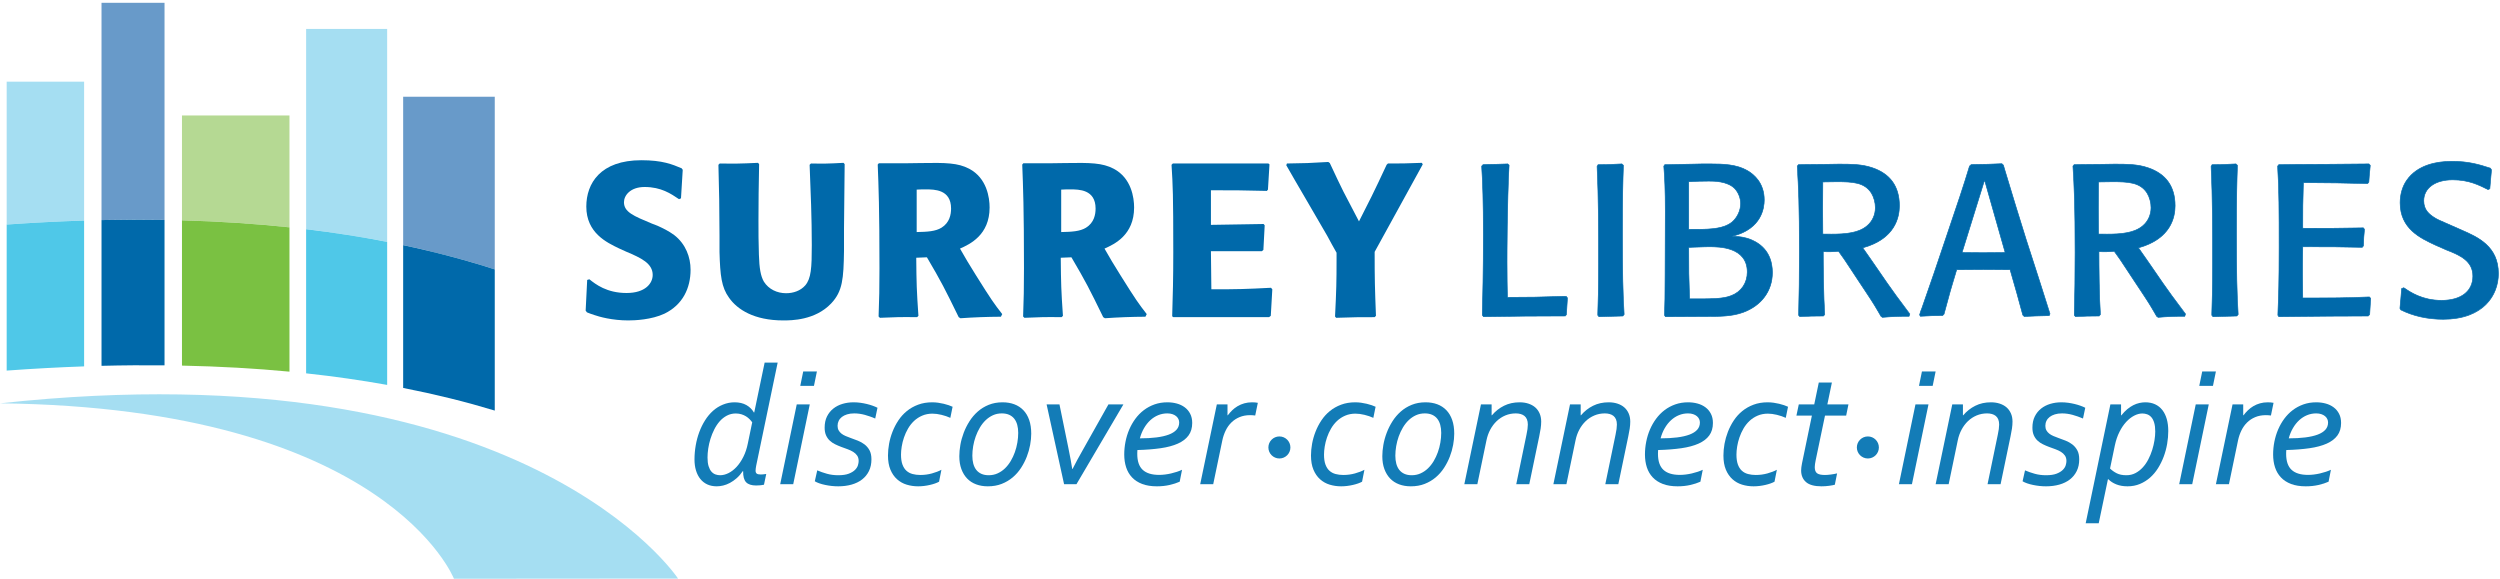<?xml version="1.0" encoding="UTF-8" standalone="no"?>
<!DOCTYPE svg PUBLIC "-//W3C//DTD SVG 1.1//EN" "http://www.w3.org/Graphics/SVG/1.1/DTD/svg11.dtd">
<svg width="100%" height="100%" viewBox="0 0 3384 784" version="1.1" xmlns="http://www.w3.org/2000/svg" xmlns:xlink="http://www.w3.org/1999/xlink" xml:space="preserve" xmlns:serif="http://www.serif.com/" style="fill-rule:evenodd;clip-rule:evenodd;stroke-linejoin:round;stroke-miterlimit:2;">
    <g transform="matrix(4.167,0,0,4.167,0,0)">
        <path d="M27.323,26.53L2.168,26.53L2.168,72.935C10.786,72.324 19.17,71.894 27.323,71.641L27.323,26.53Z" style="fill:rgb(165,222,242);fill-rule:nonzero;"/>
        <path d="M53.446,71.436L53.446,0.909L32.977,0.909L32.977,71.48C39.979,71.335 46.793,71.326 53.446,71.436Z" style="fill:rgb(104,154,201);fill-rule:nonzero;"/>
        <path d="M94.032,37.515L59.112,37.515L59.112,71.565C71.329,71.906 82.966,72.669 94.032,73.845L94.032,37.515Z" style="fill:rgb(181,217,147);fill-rule:nonzero;"/>
        <path d="M125.763,9.396L99.439,9.396L99.439,74.449C108.601,75.551 117.372,76.926 125.763,78.565L125.763,9.396Z" style="fill:rgb(165,222,242);fill-rule:nonzero;"/>
        <path d="M160.718,31.419L130.96,31.419L130.96,79.624C141.475,81.858 151.385,84.49 160.718,87.507L160.718,31.419Z" style="fill:rgb(104,154,201);fill-rule:nonzero;"/>
        <path d="M27.323,71.647C19.17,71.9 10.786,72.329 2.168,72.941L2.168,120.382C10.793,119.754 19.177,119.301 27.323,119.015L27.323,71.647Z" style="fill:rgb(79,200,232);fill-rule:nonzero;"/>
        <path d="M53.446,118.674L53.446,71.441C46.793,71.33 39.979,71.341 32.977,71.486L32.977,118.835C39.981,118.654 46.794,118.608 53.446,118.674Z" style="fill:rgb(0,105,170);fill-rule:nonzero;"/>
        <path d="M94.032,73.85C82.966,72.675 71.329,71.911 59.112,71.571L59.112,118.763C71.34,119.015 82.976,119.678 94.032,120.727L94.032,73.85Z" style="fill:rgb(122,193,66);fill-rule:nonzero;"/>
        <path d="M125.763,78.571C117.372,76.931 108.601,75.556 99.439,74.456L99.439,121.276C108.612,122.267 117.381,123.528 125.763,125.035L125.763,78.571Z" style="fill:rgb(79,200,232);fill-rule:nonzero;"/>
        <path d="M160.718,87.512C151.385,84.495 141.475,81.864 130.96,79.63L130.96,126.02C141.494,128.086 151.406,130.546 160.718,133.371L160.718,87.512Z" style="fill:rgb(0,105,170);fill-rule:nonzero;"/>
        <path d="M147.462,188C147.462,188 125.694,132.453 0,131.015C170.587,112.462 220.255,187.941 220.255,187.941L147.462,188Z" style="fill:rgb(165,222,242);fill-rule:nonzero;"/>
        <path d="M509.181,96.809C508.972,99.109 508.972,100.154 508.835,102.175L508.486,102.663C496.08,102.663 495.033,102.663 481.929,102.872L481.513,102.383C481.653,96.739 481.862,88.375 481.862,76.179C481.862,65.445 481.653,59.521 481.304,53.946L481.792,53.458C485.556,53.388 486.253,53.388 489.807,53.249L490.226,53.667C489.527,66.699 489.527,83.427 489.527,85.099C489.527,90.466 489.596,93.324 489.667,96.6C497.404,96.6 499.494,96.53 508.764,96.251L509.181,96.809Z" style="fill:rgb(0,105,170);fill-rule:nonzero;"/>
        <path d="M489.733,53.323C486.766,53.473 485.818,53.491 483.245,53.537L481.794,53.563L481.379,54.019C481.745,59.303 481.968,65.137 481.968,76.179C481.968,88.235 481.76,96.632 481.624,102.188L481.618,102.387L481.976,102.765C495.035,102.557 496.062,102.557 508.486,102.557L508.747,102.112C508.782,101.399 508.815,100.773 508.846,100.164C508.897,99.17 508.947,98.227 509.078,96.8L508.68,96.314L507.971,96.381C499.464,96.637 497.18,96.705 489.667,96.705L489.565,96.705L489.548,95.908C489.484,92.914 489.422,90.086 489.422,85.099C489.422,82.027 489.455,66.068 490.121,53.662L489.733,53.323ZM481.882,102.977L481.433,102.452L481.414,102.184C481.549,96.627 481.756,88.232 481.756,76.179C481.756,65.142 481.532,59.312 481.199,53.951L481.715,53.384L483.241,53.326C485.812,53.28 486.76,53.262 489.803,53.144L490.299,53.593C489.667,66.074 489.633,82.028 489.633,85.099C489.633,90.084 489.694,92.91 489.758,95.905L489.77,96.494C497.198,96.493 499.5,96.425 507.965,96.169L508.762,96.145L509.267,96.746C509.158,98.241 509.107,99.184 509.056,100.175C509.025,100.785 508.992,101.412 508.939,102.182L508.571,102.723C496.05,102.767 495.035,102.767 481.931,102.976L481.882,102.977Z" style="fill:rgb(0,105,170);fill-rule:nonzero;"/>
        <path d="M527.371,53.737C527.163,58.405 527.022,63.912 527.022,75.9C527.022,89.282 527.163,94.996 527.579,102.175L527.163,102.663C524.096,102.732 523.119,102.732 519.425,102.872L519.008,102.383C519.146,98.132 519.284,94.44 519.284,85.448C519.284,74.925 519.284,64.47 518.797,54.015L519.146,53.458C522.213,53.458 523.328,53.458 526.881,53.249L527.371,53.737Z" style="fill:rgb(0,105,170);fill-rule:nonzero;"/>
        <path d="M526.808,53.323C523.331,53.563 522.19,53.563 519.146,53.563L518.887,54.071C519.39,64.468 519.39,75.133 519.39,85.448C519.39,93.954 519.267,97.718 519.135,101.701L519.112,102.387L519.468,102.764C522.228,102.66 523.464,102.635 525.216,102.598L527.159,102.557L527.5,102.105C527.042,94.758 526.917,88.864 526.917,75.9C526.917,63.956 527.055,58.399 527.265,53.731L526.808,53.323ZM519.379,102.978L518.926,102.452L518.924,101.694C519.055,97.713 519.179,93.951 519.179,85.448C519.179,75.136 519.179,64.472 518.693,54.02L519.057,53.402C522.187,53.353 523.325,53.353 526.876,53.144L527.445,53.662C527.267,58.405 527.128,63.96 527.128,75.9C527.128,88.859 527.252,94.751 527.684,102.168L527.242,102.731L525.222,102.809C523.46,102.846 522.219,102.872 519.429,102.976L519.379,102.978Z" style="fill:rgb(0,105,170);fill-rule:nonzero;"/>
        <path d="M548.556,80.36C548.556,88.306 548.556,89.49 548.835,97.087L550.16,97.087C555.385,97.087 559.638,97.157 562.355,96.041C565.7,94.786 567.584,91.86 567.584,88.375C567.584,80.221 558.592,80.151 555.248,80.151C554.618,80.151 553.993,80.151 550.229,80.29L548.556,80.36ZM548.556,74.507C554.831,74.575 559.638,74.507 562.566,72.205C564.309,70.741 565.423,68.442 565.423,66.142C565.423,64.261 564.656,62.448 563.471,61.194C561.033,58.824 556.713,58.824 555.107,58.824C552.879,58.824 550.718,58.894 548.556,59.032L548.556,74.507ZM541.03,102.872L540.681,102.383C540.821,99.038 540.891,95.832 540.891,89.49C540.891,86.493 540.962,71.928 540.962,68.651C540.962,61.334 540.751,57.57 540.472,53.946L540.821,53.458L550.16,53.318C551.554,53.249 553.714,53.249 555.596,53.249C559.707,53.249 564.099,53.388 567.584,55.408C570.163,56.873 573.09,59.8 573.09,64.958C573.09,67.397 572.393,74.366 562.704,76.736C564.309,76.806 566.608,76.875 569.117,77.991C575.11,80.64 575.738,85.936 575.738,88.515C575.738,94.927 571.766,99.456 566.189,101.478C562.498,102.802 558.802,102.802 553.297,102.802L541.03,102.872Z" style="fill:rgb(0,105,170);fill-rule:nonzero;"/>
        <path d="M548.662,74.403C549.423,74.41 550.162,74.415 550.88,74.415C556.391,74.415 560.059,74.041 562.502,72.121C564.237,70.663 565.318,68.371 565.318,66.142C565.318,64.364 564.599,62.541 563.393,61.266C560.99,58.928 556.716,58.928 555.107,58.928C552.922,58.928 550.812,58.995 548.662,59.132L548.662,74.403ZM550.88,74.627C550.129,74.627 549.355,74.62 548.554,74.611L548.451,74.61L548.451,58.934L548.548,58.928C550.738,58.787 552.882,58.719 555.107,58.719C556.74,58.719 561.076,58.719 563.546,61.118C564.789,62.433 565.529,64.311 565.529,66.142C565.529,68.432 564.419,70.786 562.634,72.285C560.14,74.245 556.435,74.627 550.88,74.627ZM548.936,96.982L551.872,96.982C556.505,96.982 559.967,96.907 562.316,95.944C565.548,94.732 567.478,91.903 567.478,88.375C567.478,80.256 558.27,80.256 555.248,80.256C554.631,80.256 553.995,80.256 550.235,80.395L548.662,80.461C548.662,88.248 548.662,89.509 548.936,96.982ZM551.872,97.194L548.734,97.192L548.73,97.091C548.451,89.492 548.451,88.277 548.451,80.36L548.451,80.259L550.223,80.185C553.991,80.046 554.63,80.046 555.248,80.046C558.325,80.046 567.689,80.046 567.689,88.375C567.689,91.994 565.71,94.898 562.392,96.14C560.012,97.118 556.531,97.194 551.872,97.194ZM555.596,53.354C553.703,53.354 551.556,53.354 550.164,53.424L540.823,53.563L540.558,54.007C540.88,57.853 541.067,61.681 541.067,68.651C541.067,70.325 541.047,74.95 541.03,79.471C541.012,83.795 540.995,88.025 540.995,89.49C540.995,96.084 540.919,99.212 540.786,102.388L541.08,102.765L553.296,102.696C558.826,102.696 562.478,102.696 566.154,101.38C572.089,99.227 575.63,94.418 575.63,88.515C575.63,85.08 574.495,80.483 569.074,78.087C566.656,77.012 564.452,76.917 562.842,76.847L562.7,76.841L562.678,76.634C571.98,74.359 572.985,67.71 572.985,64.958C572.985,59.423 569.567,56.657 567.531,55.5C564.116,53.52 559.762,53.354 555.596,53.354ZM540.975,102.977L540.593,102.445C540.709,99.206 540.784,96.08 540.784,89.49C540.784,88.025 540.801,83.795 540.819,79.47C540.837,74.949 540.854,70.325 540.854,68.651C540.854,61.687 540.668,57.864 540.367,53.953L540.733,53.396L550.158,53.213C551.55,53.144 553.701,53.144 555.596,53.144C559.792,53.144 564.176,53.311 567.636,55.317C569.711,56.496 573.194,59.316 573.194,64.958C573.194,67.693 572.223,74.2 563.405,76.662C564.965,76.74 566.974,76.922 569.16,77.894C574.684,80.336 575.842,85.018 575.842,88.515C575.842,94.511 572.247,99.393 566.226,101.576C562.515,102.907 558.845,102.907 553.297,102.907L540.975,102.977Z" style="fill:rgb(0,105,170);fill-rule:nonzero;"/>
        <path d="M606.542,73.321C608.284,71.858 609.189,69.697 609.189,67.467C609.189,66.003 608.84,64.261 607.865,62.657C605.634,59.242 601.873,59.032 596.644,59.032C595.739,59.032 594.482,59.032 592.114,59.103C592.044,67.187 592.044,68.303 592.114,76.039C597.41,76.109 603.196,76.248 606.542,73.321ZM592.324,102.663C588.35,102.663 588.28,102.663 584.657,102.872L584.238,102.383C584.449,95.623 584.519,88.793 584.519,82.032C584.519,66.421 584.238,60.916 583.822,53.946L584.238,53.458L585.98,53.458C587.236,53.458 590.651,53.388 593.019,53.388L597.272,53.318C601.105,53.318 604.798,53.318 608.214,54.504C613.582,56.315 616.995,60.149 616.995,66.84C616.995,72.415 613.999,78.061 605.077,80.499C606.263,82.103 611.698,90.047 612.953,91.86C615.115,94.927 616.09,96.321 620.409,102.035L620.13,102.732C618.738,102.732 617.275,102.732 615.88,102.802C614.418,102.872 612.953,102.941 611.49,103.08L611.003,102.732C610.722,102.244 610.444,101.756 610.165,101.268C608.143,97.714 605.774,94.368 603.545,90.954C599.364,84.612 598.943,83.914 597.272,81.685C595.112,81.754 594.693,81.824 592.254,81.754C592.254,85.586 592.324,96.321 592.743,102.175L592.324,102.663Z" style="fill:rgb(0,105,170);fill-rule:nonzero;"/>
        <path d="M592.219,75.934L592.435,75.937C593.25,75.948 594.072,75.96 594.893,75.96C599.294,75.96 603.743,75.63 606.472,73.241C608.131,71.846 609.084,69.741 609.084,67.467C609.084,65.788 608.619,64.099 607.775,62.712C605.603,59.387 601.959,59.138 596.644,59.138C595.753,59.138 594.521,59.138 592.219,59.205C592.149,67.165 592.149,68.321 592.219,75.934ZM594.893,76.17C594.072,76.17 593.248,76.159 592.433,76.149L592.008,76.143L592.008,76.04C591.94,68.3 591.94,67.191 592.008,59.102L592.008,59.001L592.112,58.997C594.482,58.928 595.737,58.928 596.644,58.928C602.027,58.928 605.722,59.183 607.955,62.599C608.819,64.022 609.297,65.75 609.297,67.467C609.297,69.804 608.316,71.968 606.608,73.401C603.829,75.835 599.333,76.17 594.893,76.17ZM597.268,81.579C598.753,83.484 599.286,84.292 601.839,88.176L603.633,90.896C604.248,91.838 604.873,92.774 605.5,93.712C607.119,96.134 608.792,98.641 610.256,101.216L611.092,102.68L611.517,102.972C612.972,102.836 614.447,102.764 615.875,102.696C617.248,102.629 618.677,102.628 620.058,102.628L620.312,101.996C616.102,96.513 615.07,95.047 613.013,92.128L611.355,89.726C609.312,86.754 605.893,81.779 604.992,80.562L604.902,80.439L605.049,80.397C615.35,77.581 616.889,70.695 616.889,66.84C616.889,60.672 613.96,56.553 608.18,54.603C604.781,53.424 601.134,53.424 597.272,53.424L593.021,53.493C591.648,53.493 589.928,53.516 588.479,53.536C587.423,53.551 586.509,53.563 585.98,53.563L584.238,53.563L583.899,54.014C584.359,61.167 584.622,66.665 584.622,82.032C584.622,89.666 584.533,96.324 584.343,102.387L584.737,102.803C588.278,102.557 588.352,102.557 592.324,102.557L592.661,102.105C592.25,96.784 592.147,86.801 592.147,81.754L592.147,81.645L592.255,81.649C594.098,81.702 594.789,81.674 595.951,81.628L597.268,81.579ZM611.461,103.189L610.94,102.817L610.074,101.321C608.613,98.75 606.939,96.248 605.323,93.83C604.697,92.891 604.072,91.954 603.455,91.012L601.665,88.292C599.111,84.413 598.581,83.605 597.188,81.747L595.959,81.838C594.813,81.885 594.131,81.91 592.359,81.862C592.361,86.94 592.464,96.815 592.846,102.167L592.404,102.731C588.358,102.767 588.284,102.767 584.663,102.976L584.159,102.452C584.32,96.32 584.412,89.664 584.412,82.032C584.412,66.671 584.149,61.176 583.716,53.951L584.159,53.389L585.98,53.353C586.509,53.353 587.42,53.341 588.475,53.326C589.926,53.305 591.648,53.283 593.019,53.283L597.27,53.213L597.305,53.213C601.173,53.213 604.826,53.216 608.249,54.403C614.122,56.386 617.099,60.57 617.099,66.84C617.099,70.736 615.557,77.681 605.255,80.56C606.267,81.951 609.421,86.539 611.529,89.607L613.186,92.006C615.242,94.925 616.274,96.389 620.493,101.971L620.205,102.838L620.13,102.838C618.728,102.838 617.277,102.838 615.886,102.907C614.447,102.975 612.959,103.046 611.5,103.185L611.461,103.189Z" style="fill:rgb(0,105,170);fill-rule:nonzero;"/>
        <path d="M637.344,82.032C639.575,82.032 641.805,82.103 644.036,82.103C646.404,82.103 648.913,82.032 651.354,82.032L644.661,58.475L637.344,82.032ZM651.143,54.921C653.444,62.588 656.093,71.23 658.185,77.851C660.343,84.541 663.829,95.276 665.919,101.965L665.642,102.523C662.015,102.593 660.484,102.663 657.556,102.802L657.069,102.314C655.326,95.762 654.768,93.881 652.957,87.608C650.168,87.608 647.452,87.539 644.661,87.539C641.596,87.539 638.388,87.608 635.603,87.608C633.581,94.16 633.162,95.832 631.489,102.035L631.002,102.523C628.006,102.523 627.308,102.523 623.824,102.732L623.546,102.244C623.754,101.478 624.033,100.782 624.311,100.084C626.961,92.557 629.539,85.03 632.048,77.503C636.23,65.167 637.763,60.637 639.785,53.946L640.34,53.458C645.22,53.388 645.847,53.388 650.308,53.179L650.797,53.667L651.143,54.921Z" style="fill:rgb(0,105,170);fill-rule:nonzero;"/>
        <path d="M637.487,81.928C638.556,81.929 639.624,81.945 640.693,81.962C642.982,81.998 645.266,81.996 647.639,81.962C648.832,81.946 650.029,81.929 651.214,81.928L644.657,58.845L637.487,81.928ZM644.036,82.208C642.92,82.208 641.805,82.19 640.689,82.173C639.575,82.155 638.459,82.137 637.344,82.137L637.202,82.137L644.669,58.106L651.492,82.137L651.354,82.137C650.125,82.137 648.88,82.156 647.643,82.174C646.423,82.191 645.213,82.208 644.036,82.208ZM644.661,87.433C646.055,87.433 647.434,87.45 648.81,87.469C650.185,87.486 651.562,87.504 652.957,87.504L653.035,87.504L653.469,89.006C654.954,94.135 655.565,96.259 657.171,102.288L657.595,102.694C660.574,102.553 662.065,102.486 665.576,102.42L665.825,101.918C664.076,96.419 661.405,88.155 659.256,81.513L658.084,77.884C656.074,71.524 653.444,62.951 651.043,54.951L650.695,53.695L650.234,53.253C646.108,53.481 645.352,53.492 641.147,53.552L640.342,53.563L639.853,54.024C637.845,60.729 636.293,65.306 632.147,77.537C629.638,85.062 627.034,92.661 624.41,100.118C624.135,100.806 623.853,101.513 623.647,102.272L623.879,102.624C627.314,102.418 628.034,102.418 631.002,102.418L631.415,101.961L631.896,100.123C633.172,95.378 633.7,93.414 635.502,87.578L635.525,87.504L635.603,87.504C636.963,87.504 638.423,87.486 639.918,87.47C641.486,87.45 643.092,87.433 644.661,87.433ZM657.515,102.909L656.993,102.388C655.365,96.316 654.751,94.194 653.269,89.064L652.878,87.714C651.509,87.714 650.16,87.696 648.808,87.678C645.88,87.641 642.88,87.645 639.92,87.68C638.451,87.698 637.017,87.714 635.679,87.714C633.898,93.489 633.371,95.455 632.098,100.177L631.592,102.063L631.078,102.597C628.02,102.629 627.312,102.629 623.83,102.838L623.765,102.842L623.454,102.297C623.654,101.444 623.937,100.734 624.214,100.045C626.836,92.592 629.44,84.995 631.947,77.47C636.093,65.241 637.644,60.665 639.684,53.914L640.272,53.379L641.145,53.341C645.344,53.281 646.102,53.27 650.304,53.074L650.871,53.593L651.245,54.894C653.644,62.89 656.274,71.461 658.283,77.82L659.458,81.449C661.604,88.09 664.274,96.355 666.02,101.933L665.708,102.628L665.644,102.629C662.073,102.696 660.584,102.763 657.56,102.907L657.515,102.909Z" style="fill:rgb(0,105,170);fill-rule:nonzero;"/>
        <path d="M696.093,73.321C697.838,71.858 698.743,69.697 698.743,67.467C698.743,66.003 698.396,64.261 697.421,62.657C695.188,59.242 691.424,59.032 686.198,59.032C685.293,59.032 684.036,59.032 681.668,59.103C681.599,67.187 681.599,68.303 681.668,76.039C686.964,76.109 692.749,76.248 696.093,73.321ZM681.876,102.663C677.904,102.663 677.834,102.663 674.209,102.872L673.792,102.383C674.003,95.623 674.073,88.793 674.073,82.032C674.073,66.421 673.792,60.916 673.373,53.946L673.792,53.458L675.536,53.458C676.788,53.458 680.205,53.388 682.575,53.388L686.826,53.318C690.659,53.318 694.352,53.318 697.767,54.504C703.133,56.315 706.548,60.149 706.548,66.84C706.548,72.415 703.552,78.061 694.63,80.499C695.817,82.103 701.252,90.047 702.508,91.86C704.669,94.927 705.642,96.321 709.963,102.035L709.686,102.732C708.292,102.732 706.829,102.732 705.434,102.802C703.969,102.872 702.508,102.941 701.044,103.08L700.554,102.732C700.276,102.244 700,101.756 699.718,101.268C697.697,97.714 695.328,94.368 693.097,90.954C688.918,84.612 688.499,83.914 686.826,81.685C684.666,81.754 684.247,81.824 681.807,81.754C681.807,85.586 681.876,96.321 682.295,102.175L681.876,102.663Z" style="fill:rgb(0,105,170);fill-rule:nonzero;"/>
        <path d="M681.771,75.934L681.989,75.937C682.801,75.948 683.625,75.96 684.447,75.96C688.847,75.96 693.297,75.63 696.025,73.241C697.685,71.846 698.637,69.741 698.637,67.467C698.637,65.787 698.174,64.098 697.329,62.712C695.159,59.387 691.512,59.138 686.198,59.138C685.306,59.138 684.073,59.138 681.771,59.205C681.703,67.165 681.703,68.321 681.771,75.934ZM684.447,76.17C683.623,76.17 682.799,76.159 681.987,76.149L681.562,76.143L681.56,76.04C681.494,68.3 681.494,67.191 681.56,59.102L681.562,59.001L681.666,58.997C684.034,58.928 685.293,58.928 686.198,58.928C691.581,58.928 695.277,59.183 697.505,62.599C698.616,64.421 698.85,66.251 698.85,67.467C698.85,69.804 697.868,71.968 696.162,73.401C693.382,75.835 688.888,76.17 684.447,76.17ZM686.822,81.579C688.308,83.484 688.839,84.291 691.393,88.172L693.187,90.896C693.803,91.839 694.428,92.776 695.055,93.716C696.674,96.137 698.345,98.642 699.81,101.216L700.648,102.68L701.071,102.972C702.526,102.836 704.001,102.764 705.428,102.696C706.801,102.629 708.229,102.628 709.614,102.628L709.868,101.996C705.664,96.522 704.631,95.058 702.577,92.142L700.913,89.732C698.868,86.758 695.447,81.779 694.547,80.562L694.456,80.439L694.603,80.397C704.906,77.581 706.445,70.695 706.445,66.84C706.445,60.672 703.513,56.553 697.734,54.603C694.335,53.424 690.686,53.424 686.826,53.424L682.575,53.493C681.204,53.493 679.482,53.516 678.031,53.536C676.977,53.551 676.063,53.563 675.536,53.563L673.792,53.563L673.455,54.014C673.915,61.173 674.177,66.674 674.177,82.032C674.177,89.655 674.084,96.314 673.897,102.387L674.291,102.803C677.83,102.557 677.908,102.557 681.876,102.557L682.214,102.105C681.716,95.55 681.701,83.146 681.701,81.754L681.701,81.645L681.809,81.649C683.656,81.702 684.341,81.674 685.505,81.628L686.822,81.579ZM701.014,103.189L700.492,102.817L699.628,101.321C698.167,98.751 696.495,96.251 694.88,93.832C694.253,92.894 693.626,91.955 693.01,91.012L691.216,88.288C688.667,84.412 688.134,83.605 686.74,81.747L685.514,81.838C684.369,81.885 683.683,81.91 681.915,81.862C681.915,86.945 682.018,96.824 682.4,102.167L681.956,102.731C677.914,102.767 677.838,102.767 674.216,102.976L673.711,102.452C673.874,96.308 673.965,89.653 673.965,82.032C673.965,66.679 673.703,61.181 673.27,53.951L673.711,53.389L675.536,53.353C676.061,53.353 676.973,53.341 678.029,53.326C679.48,53.305 681.202,53.283 682.575,53.283L686.826,53.213L686.859,53.213C690.727,53.213 694.381,53.216 697.804,54.403C703.675,56.387 706.653,60.57 706.653,66.84C706.653,70.736 705.111,77.681 694.806,80.56C695.821,81.952 698.976,86.543 701.087,89.612L702.748,92.021C704.802,94.936 705.834,96.398 710.048,101.971L709.756,102.838L709.686,102.838C708.282,102.838 706.831,102.838 705.438,102.907C704.001,102.975 702.514,103.046 701.053,103.185L701.014,103.189Z" style="fill:rgb(0,105,170);fill-rule:nonzero;"/>
        <path d="M726.828,53.737C726.62,58.405 726.479,63.912 726.479,75.9C726.479,89.282 726.62,94.996 727.039,102.175L726.62,102.663C723.553,102.732 722.578,102.732 718.882,102.872L718.465,102.383C718.604,98.132 718.744,94.44 718.744,85.448C718.744,74.925 718.744,64.47 718.257,54.015L718.604,53.458C721.67,53.458 722.786,53.458 726.341,53.249L726.828,53.737Z" style="fill:rgb(0,105,170);fill-rule:nonzero;"/>
        <path d="M726.267,53.323C722.79,53.563 721.648,53.563 718.604,53.563L718.344,54.071C718.849,64.468 718.849,75.133 718.849,85.448C718.849,93.917 718.726,97.674 718.594,101.648L718.571,102.387L718.925,102.764C721.687,102.66 722.922,102.635 724.675,102.598L726.618,102.557L726.957,102.105C726.499,94.744 726.374,88.849 726.374,75.9C726.374,63.975 726.514,58.414 726.724,53.731L726.267,53.323ZM718.836,102.978L718.385,102.452L718.383,101.642C718.514,97.669 718.639,93.914 718.639,85.448C718.639,75.136 718.639,64.472 718.152,54.02L718.514,53.402C721.644,53.353 722.784,53.353 726.336,53.144L726.904,53.662C726.724,58.42 726.585,63.979 726.585,75.9C726.585,88.845 726.711,94.738 727.143,102.168L726.7,102.731L724.681,102.809C722.919,102.846 721.679,102.872 718.886,102.976L718.836,102.978Z" style="fill:rgb(0,105,170);fill-rule:nonzero;"/>
        <path d="M770.109,96.948C769.9,99.318 769.9,99.804 769.76,102.175L769.271,102.663C755.68,102.663 753.52,102.732 740.278,102.872L739.929,102.383C740.14,96.877 740.348,93.115 740.348,80.36C740.348,68.651 740.348,61.961 739.859,53.946L740.278,53.458C754.007,53.388 756.726,53.388 769.549,53.249L769.968,53.737C769.76,55.826 769.622,56.664 769.481,59.173L769.063,59.66C760.073,59.382 757.075,59.382 748.224,59.312C748.015,65.724 748.015,67.744 748.015,74.157C756.587,74.227 759.236,74.157 767.738,74.018L768.087,74.507C767.806,76.946 767.806,77.642 767.738,79.872L767.321,80.36C759.236,80.151 757.494,80.151 748.015,80.151C747.876,88.236 747.945,90.187 748.015,96.809C758.538,96.809 760.699,96.809 769.692,96.459L770.109,96.948Z" style="fill:rgb(0,105,170);fill-rule:nonzero;"/>
        <path d="M769.47,53.318C758.655,53.472 755.053,53.49 745.789,53.536L740.28,53.563L739.941,54.014C740.454,61.958 740.454,68.495 740.454,80.36C740.454,91.732 740.292,95.862 740.103,100.642L740.035,102.388L740.331,102.765L747.776,102.682C755.071,102.598 758.733,102.557 769.271,102.557L769.686,102.1L769.739,100.657C769.807,99.425 769.847,98.703 770.004,96.939L769.61,96.528C760.701,96.913 758.515,96.913 748.015,96.913L747.912,96.913L747.878,93.871C747.823,89.379 747.792,86.904 747.91,80.149L747.912,80.046L748.015,80.046C757.525,80.046 759.238,80.046 767.323,80.255L767.658,79.803L767.65,79.289C767.705,77.519 767.728,76.712 767.982,74.494L767.652,74.079L765.182,74.166C758.563,74.277 755.665,74.326 748.013,74.262L747.91,74.262L747.91,74.157C747.91,67.678 747.91,65.722 748.119,59.309L748.121,59.206L750.68,59.226C757.738,59.279 760.958,59.304 769.067,59.555L769.402,59.104C769.478,57.324 769.581,56.379 769.712,55.184C769.758,54.751 769.807,54.282 769.863,53.725L769.47,53.318ZM740.224,102.977L739.846,102.444L739.892,100.634C740.082,95.855 740.244,91.727 740.244,80.36C740.244,68.499 740.244,61.964 739.756,53.951L740.199,53.389L745.789,53.325C755.051,53.28 758.653,53.262 769.549,53.144L770.048,53.667C770.017,54.305 769.966,54.772 769.92,55.208C769.792,56.4 769.69,57.342 769.587,59.179L769.144,59.729C760.954,59.515 757.734,59.49 750.678,59.437L748.325,59.418C748.121,65.713 748.119,67.695 748.119,74.052C755.69,74.116 758.59,74.066 765.18,73.955L767.736,73.913L768.172,74.446C767.939,76.728 767.916,77.479 767.861,79.295L767.843,79.875L767.401,80.429C759.264,80.257 757.533,80.256 748.119,80.256C748.004,86.93 748.033,89.401 748.088,93.869L748.119,96.704C758.528,96.704 760.727,96.701 769.688,96.355L770.189,96.878C770.058,98.719 770.017,99.439 769.951,100.669L769.865,102.18L769.345,102.736C758.733,102.767 755.073,102.809 747.778,102.894L740.224,102.977Z" style="fill:rgb(0,105,170);fill-rule:nonzero;"/>
        <path d="M799.727,74.784C804.815,77.015 811.574,79.942 811.574,88.863C811.574,96.669 805.791,103.708 793.663,103.708C786.275,103.708 781.535,101.478 779.864,100.642L779.586,100.154C779.864,97.714 779.934,96.391 780.14,93.741L780.839,93.462C782.582,94.648 786.626,97.574 793.106,97.574C800.284,97.574 803.282,93.881 803.282,89.699C803.282,84.821 799.238,82.939 794.709,81.197L791.222,79.663C786.275,77.363 779.656,74.366 779.656,65.863C779.656,63.284 780.351,60.637 781.814,58.546C785.02,53.946 790.805,52.412 796.451,52.412C801.96,52.412 805.301,53.458 808.997,54.643L809.345,55.2C809.067,57.848 808.997,58.824 808.787,61.334L808.229,61.612C805.232,60.078 801.96,58.405 796.731,58.405C790.946,58.405 787.321,61.124 787.321,65.237C787.321,68.372 789.413,69.837 790.876,70.741C791.781,71.301 792.06,71.439 796.242,73.25L799.727,74.784Z" style="fill:rgb(0,105,170);fill-rule:nonzero;"/>
        <path d="M780.242,93.81L780.115,95.477C779.991,97.125 779.901,98.316 779.689,100.166L779.956,100.589C783.964,102.575 788.592,103.602 793.663,103.602C806.805,103.602 811.469,95.663 811.469,88.863C811.469,80.049 804.694,77.078 799.747,74.909L796.199,73.348C791.972,71.516 791.731,71.392 790.821,70.831C789.65,70.107 787.215,68.601 787.215,65.237C787.215,61.022 790.95,58.301 796.731,58.301C801.99,58.301 805.331,60.009 808.278,61.518L808.74,61.24L808.767,60.301C808.918,58.489 809.003,57.446 809.241,55.188L808.908,54.698C805.397,53.599 802.027,52.517 796.451,52.517C791.748,52.517 785.408,53.574 781.902,58.606C780.52,60.577 779.758,63.155 779.758,65.863C779.758,74.22 786.333,77.275 791.132,79.504L791.269,79.567L794.752,81.099C799.473,82.917 803.387,84.819 803.387,89.699C803.387,93.557 800.685,97.68 793.106,97.68C786.822,97.68 782.874,94.98 780.974,93.682L780.78,93.55L780.242,93.81ZM793.663,103.812C788.559,103.812 783.9,102.777 779.815,100.738L779.492,100.206C779.691,98.294 779.78,97.107 779.905,95.46L780.044,93.669L780.8,93.365L781.093,93.508C782.973,94.794 786.888,97.47 793.106,97.47C799.412,97.47 803.176,94.565 803.176,89.699C803.176,84.952 799.324,83.085 794.67,81.295L791.041,79.695C786.193,77.441 779.55,74.356 779.55,65.863C779.55,63.113 780.322,60.492 781.728,58.485C785.287,53.379 791.7,52.307 796.451,52.307C802.06,52.307 805.444,53.393 809.028,54.541L809.433,55.144C809.212,57.466 809.128,58.508 808.977,60.318L808.892,61.343L808.276,61.706C805.255,60.208 801.938,58.511 796.731,58.511C791.078,58.511 787.425,61.15 787.425,65.237C787.425,68.091 789.109,69.526 790.932,70.652C791.83,71.207 792.07,71.329 796.285,73.154L799.768,74.688C804.833,76.907 811.679,79.91 811.679,88.863C811.679,95.76 806.962,103.812 793.663,103.812Z" style="fill:rgb(0,105,170);fill-rule:nonzero;"/>
        <path d="M213.575,73.33C215.272,74.107 217.11,74.955 219.019,76.369C222.767,79.269 224.323,83.581 224.323,87.612C224.323,93.621 221.778,98.994 215.839,101.894C211.595,103.873 206.222,104.086 204.101,104.086C198.797,104.086 194.628,102.884 193.001,102.316C192.223,102.104 191.446,101.752 190.668,101.47L190.243,100.903L190.739,90.934L191.446,90.722C193.496,92.348 197.101,95.176 203.535,95.176C209.687,95.176 212.02,91.994 212.02,89.308C212.02,85.561 208.273,83.794 203.394,81.743L201.061,80.682C197.101,78.773 190.455,75.662 190.455,67.107C190.455,59.542 195.051,52.048 208.342,52.048C215.202,52.048 218.383,53.391 221.423,54.664L221.778,55.158L221.212,64.421L220.576,64.703C217.96,62.936 214.778,60.744 209.404,60.744C204.737,60.744 202.687,63.501 202.687,65.694C202.687,68.875 205.798,70.148 211.737,72.622L213.575,73.33Z" style="fill:rgb(0,105,170);fill-rule:nonzero;"/>
        <path d="M274.378,53.321L274.165,74.319L274.165,81.531C274.023,90.511 273.74,94.612 269.993,98.572C264.761,104.086 256.984,104.086 254.438,104.086C244.964,104.086 239.52,100.55 236.833,96.733C234.359,93.339 233.934,89.521 233.722,81.884L233.722,76.653C233.652,65.623 233.652,63.643 233.369,53.532L233.793,53.108C238.601,53.178 240.227,53.178 246.237,52.896L246.59,53.321C246.449,60.32 246.378,65.764 246.378,71.491C246.378,75.239 246.378,78.986 246.52,82.733C246.661,87.187 247.085,89.662 248.145,91.5C249.701,93.974 252.46,95.248 255.358,95.248C257.691,95.248 260.023,94.469 261.579,92.702C263.488,90.439 263.701,87.046 263.701,79.621C263.701,70.925 263.347,62.228 262.994,53.532L263.419,53.108C267.449,53.178 268.862,53.178 274.023,52.896L274.378,53.321Z" style="fill:rgb(0,105,170);fill-rule:nonzero;"/>
        <path d="M297.774,75.38C301.309,75.309 303.854,75.167 305.835,73.966C308.45,72.339 308.945,69.723 308.945,67.744C308.945,61.521 303.501,61.521 300.743,61.521C299.753,61.521 298.763,61.521 297.774,61.593L297.774,75.38ZM297.631,83.723C297.704,92.137 297.774,94.399 298.339,102.599L297.915,103.024C292.117,102.954 290.986,103.024 285.825,103.236L285.4,102.811C285.613,96.945 285.683,93.762 285.683,87.187C285.683,67.955 285.4,60.603 285.118,53.462L285.47,53.037L294.097,53.037L299.046,52.967C307.318,52.825 311.136,52.896 314.813,54.805C320.611,57.845 321.46,64.28 321.46,67.39C321.46,76.369 315.025,79.339 311.843,80.753C313.611,83.864 314.742,85.773 317.005,89.379C322.095,97.51 322.873,98.572 325.56,102.034L325.136,102.884C322.945,102.884 320.681,102.954 318.49,103.024C316.298,103.096 314.177,103.236 311.985,103.379L311.419,103.024C306.894,93.762 305.835,91.641 301.096,83.581L297.631,83.723Z" style="fill:rgb(0,105,170);fill-rule:nonzero;"/>
        <path d="M344.716,75.38C348.252,75.309 350.797,75.167 352.777,73.966C355.393,72.339 355.888,69.723 355.888,67.744C355.888,61.521 350.443,61.521 347.686,61.521C346.696,61.521 345.706,61.521 344.716,61.593L344.716,75.38ZM344.575,83.723C344.646,92.137 344.716,94.399 345.282,102.599L344.858,103.024C339.06,102.954 337.929,103.024 332.768,103.236L332.343,102.811C332.555,96.945 332.626,93.762 332.626,87.187C332.626,67.955 332.343,60.603 332.061,53.462L332.414,53.037L341.04,53.037L345.989,52.967C354.261,52.825 358.08,52.896 361.756,54.805C367.554,57.845 368.402,64.28 368.402,67.39C368.402,76.369 361.968,79.339 358.787,80.753C360.554,83.864 361.685,85.773 363.949,89.379C369.039,97.51 369.815,98.572 372.503,102.034L372.079,102.884C369.887,102.884 367.624,102.954 365.432,103.024C363.241,103.096 361.12,103.236 358.927,103.379L358.362,103.024C353.837,93.762 352.777,91.641 348.04,83.581L344.575,83.723Z" style="fill:rgb(0,105,170);fill-rule:nonzero;"/>
        <path d="M413.295,93.974L412.8,102.599L412.235,103.024L381.126,103.024L380.77,102.741C380.983,95.319 381.126,90.864 381.126,81.955C381.126,63.007 380.983,60.39 380.559,53.532L380.983,53.108L412.023,53.108L412.376,53.391L411.88,61.593L411.528,62.017C402.972,61.805 401.345,61.805 393.356,61.805L393.356,73.046L410.466,72.764L410.821,73.187L410.396,81.178L409.902,81.601L393.356,81.601L393.498,93.974C402.547,93.974 404.527,93.905 412.87,93.48L413.295,93.974Z" style="fill:rgb(0,105,170);fill-rule:nonzero;"/>
        <path d="M446.538,103.024C441.518,103.024 439.962,103.024 434.022,103.236L433.67,102.811C434.094,94.469 434.165,91.359 434.165,84.359L434.165,82.096C433.105,80.259 432.114,78.42 431.124,76.582C429.287,73.33 419.882,57.35 417.832,53.674L418.044,53.108C423.983,53.037 425.469,52.967 431.478,52.614L431.973,52.967C434.094,57.492 435.085,59.613 436.356,62.158C437.063,63.501 440.669,70.36 441.448,71.915C444.417,66.117 446.326,62.371 450.426,53.532L450.85,53.108C455.164,53.108 456.578,53.108 461.88,52.896L462.164,53.391L446.538,81.814C446.538,90.864 446.608,93.409 446.963,102.599L446.538,103.024Z" style="fill:rgb(0,105,170);fill-rule:nonzero;"/>
        <path d="M244.348,137.18C244.111,136.851 243.825,136.514 243.488,136.17C243.151,135.825 242.765,135.515 242.329,135.242C241.892,134.971 241.396,134.747 240.84,134.573C240.286,134.401 239.672,134.314 238.998,134.314C237.962,134.314 237.003,134.545 236.118,135.01C235.236,135.474 234.459,136.088 233.787,136.851C233.112,137.617 232.525,138.494 232.026,139.486C231.525,140.477 231.112,141.501 230.783,142.556C230.457,143.609 230.214,144.664 230.061,145.709C229.906,146.756 229.83,147.723 229.83,148.615C229.83,149.761 229.946,150.707 230.184,151.454C230.42,152.2 230.729,152.785 231.112,153.213C231.495,153.643 231.93,153.941 232.422,154.115C232.914,154.286 233.414,154.373 233.922,154.373C234.814,154.373 235.723,154.139 236.651,153.678C237.58,153.213 238.454,152.54 239.272,151.657C240.089,150.776 240.823,149.693 241.467,148.408C242.115,147.127 242.602,145.666 242.928,144.029L244.348,137.18ZM232.831,157.975C231.683,157.975 230.665,157.772 229.774,157.365C228.882,156.952 228.127,156.366 227.507,155.6C226.889,154.838 226.418,153.918 226.09,152.843C225.763,151.771 225.597,150.58 225.597,149.267C225.597,147.74 225.731,146.218 225.994,144.7C226.256,143.18 226.642,141.734 227.153,140.36C227.664,138.984 228.291,137.708 229.037,136.525C229.785,135.342 230.637,134.32 231.603,133.454C232.566,132.591 233.653,131.912 234.865,131.423C236.074,130.93 237.325,130.685 238.616,130.685C240.108,130.685 241.382,130.981 242.436,131.571C243.492,132.163 244.31,132.968 244.892,133.987L245.004,133.987L248.387,117.776L252.618,117.776L245.63,151.317C245.576,151.608 245.532,151.894 245.495,152.174C245.458,152.458 245.438,152.691 245.438,152.873C245.438,153.31 245.558,153.628 245.794,153.826C246.031,154.027 246.467,154.128 247.103,154.128C247.324,154.128 247.6,154.115 247.935,154.088C248.274,154.06 248.595,154.018 248.905,153.963L248.169,157.459C247.896,157.53 247.522,157.587 247.048,157.635C246.577,157.679 246.104,157.705 245.63,157.705C244.121,157.705 243.028,157.349 242.355,156.638C241.682,155.93 241.365,154.727 241.4,153.036L241.291,153.036C240.673,153.946 240.005,154.716 239.287,155.342C238.565,155.971 237.839,156.479 237.101,156.871C236.365,157.263 235.632,157.543 234.904,157.718C234.177,157.89 233.485,157.975 232.831,157.975Z" style="fill:rgb(19,124,183);fill-rule:nonzero;"/>
        <path d="M259.959,125.335L260.914,120.669L265.361,120.669L264.408,125.335L259.959,125.335ZM253.437,157.295L258.812,131.365L263.044,131.365L257.667,157.295L253.437,157.295Z" style="fill:rgb(19,124,183);fill-rule:nonzero;"/>
        <path d="M272.076,138.326C272.076,138.889 272.191,139.377 272.417,139.787C272.645,140.195 272.951,140.55 273.332,140.85C273.714,141.15 274.158,141.411 274.669,141.627C275.178,141.846 275.714,142.058 276.279,142.256C277.06,142.529 277.851,142.825 278.654,143.142C279.455,143.46 280.183,143.87 280.838,144.369C281.493,144.872 282.028,145.505 282.449,146.267C282.865,147.032 283.076,148.013 283.076,149.216C283.076,150.654 282.806,151.917 282.269,153.01C281.733,154.102 280.988,155.013 280.033,155.752C279.077,156.49 277.939,157.044 276.621,157.417C275.3,157.789 273.86,157.975 272.296,157.975C270.892,157.975 269.48,157.826 268.051,157.524C266.622,157.224 265.5,156.83 264.679,156.339L265.471,152.791C266.436,153.21 267.486,153.578 268.625,153.896C269.759,154.214 270.985,154.373 272.296,154.373C273.714,154.373 274.855,154.203 275.72,153.868C276.585,153.531 277.257,153.121 277.74,152.641C278.222,152.161 278.54,151.653 278.693,151.127C278.849,150.597 278.926,150.142 278.926,149.761C278.926,149.053 278.764,148.461 278.436,147.986C278.106,147.513 277.68,147.113 277.153,146.787C276.624,146.459 276.024,146.173 275.351,145.928C274.678,145.681 273.987,145.43 273.278,145.175C272.603,144.922 271.94,144.636 271.285,144.315C270.631,144 270.051,143.606 269.553,143.142C269.052,142.679 268.647,142.107 268.338,141.424C268.03,140.74 267.874,139.909 267.874,138.928C267.874,137.526 268.128,136.311 268.637,135.283C269.148,134.255 269.834,133.4 270.699,132.718C271.563,132.036 272.558,131.527 273.687,131.19C274.815,130.852 276.006,130.685 277.263,130.685C278.008,130.685 278.746,130.735 279.472,130.834C280.2,130.935 280.902,131.065 281.574,131.229C282.248,131.395 282.879,131.58 283.471,131.791C284.061,131.999 284.584,132.223 285.041,132.459L284.304,135.951C283.212,135.479 282.088,135.084 280.933,134.764C279.778,134.448 278.627,134.287 277.479,134.287C276.609,134.287 275.834,134.391 275.159,134.602C274.487,134.811 273.922,135.094 273.467,135.447C273.014,135.802 272.668,136.224 272.432,136.717C272.194,137.207 272.076,137.744 272.076,138.326Z" style="fill:rgb(19,124,183);fill-rule:nonzero;"/>
        <path d="M308.704,135.734C307.829,135.333 306.87,135.006 305.823,134.752C304.776,134.495 303.797,134.369 302.888,134.369C301.671,134.369 300.555,134.587 299.547,135.025C298.536,135.462 297.654,136.038 296.898,136.758C296.143,137.475 295.497,138.299 294.96,139.224C294.423,140.154 293.986,141.113 293.651,142.107C293.314,143.098 293.068,144.076 292.914,145.041C292.758,146.005 292.682,146.887 292.682,147.688C292.682,148.963 292.835,150.023 293.144,150.882C293.455,151.735 293.886,152.413 294.444,152.913C294.996,153.415 295.661,153.77 296.432,153.978C297.208,154.187 298.048,154.291 298.959,154.291C300.251,154.291 301.505,154.125 302.726,153.788C303.945,153.449 304.97,153.056 305.81,152.599L305.045,156.474C304.68,156.677 304.244,156.866 303.733,157.049C303.225,157.229 302.67,157.388 302.068,157.524C301.468,157.663 300.845,157.772 300.2,157.853C299.555,157.934 298.905,157.975 298.248,157.975C296.939,157.975 295.693,157.794 294.51,157.431C293.326,157.066 292.288,156.479 291.385,155.67C290.485,154.86 289.77,153.824 289.243,152.56C288.714,151.295 288.451,149.761 288.451,147.963C288.451,146.742 288.571,145.478 288.806,144.166C289.043,142.857 289.41,141.555 289.911,140.264C290.412,138.972 291.044,137.75 291.808,136.593C292.573,135.438 293.486,134.422 294.551,133.551C295.615,132.677 296.838,131.981 298.222,131.462C299.604,130.943 301.132,130.685 302.807,130.685C303.463,130.685 304.106,130.731 304.745,130.819C305.381,130.912 305.985,131.026 306.56,131.162C307.133,131.3 307.671,131.453 308.171,131.626C308.67,131.8 309.092,131.968 309.44,132.131L308.704,135.734Z" style="fill:rgb(19,124,183);fill-rule:nonzero;"/>
        <path d="M325.431,134.287C324.376,134.287 323.413,134.486 322.539,134.886C321.664,135.287 320.873,135.83 320.164,136.512C319.453,137.192 318.832,137.991 318.296,138.9C317.758,139.808 317.307,140.773 316.944,141.791C316.58,142.81 316.306,143.855 316.124,144.93C315.942,146.005 315.854,147.043 315.854,148.041C315.854,148.988 315.957,149.851 316.165,150.635C316.378,151.417 316.699,152.085 317.135,152.641C317.572,153.195 318.128,153.623 318.8,153.923C319.472,154.223 320.264,154.373 321.172,154.373C322.212,154.373 323.17,154.173 324.052,153.772C324.935,153.373 325.733,152.833 326.442,152.15C327.148,151.467 327.774,150.677 328.311,149.775C328.847,148.873 329.297,147.918 329.662,146.895C330.026,145.878 330.297,144.832 330.48,143.756C330.663,142.682 330.755,141.638 330.755,140.619C330.755,139.655 330.65,138.786 330.441,138.013C330.23,137.239 329.907,136.576 329.473,136.018C329.036,135.466 328.48,135.037 327.807,134.737C327.132,134.437 326.34,134.287 325.431,134.287ZM334.983,140.89C334.983,142.019 334.866,143.23 334.629,144.52C334.391,145.812 334.029,147.09 333.539,148.356C333.047,149.62 332.422,150.836 331.669,151.998C330.914,153.163 330.01,154.187 328.966,155.068C327.918,155.953 326.728,156.658 325.39,157.184C324.052,157.713 322.547,157.975 320.873,157.975C319.49,157.975 318.226,157.764 317.083,157.334C315.935,156.907 314.961,156.276 314.16,155.438C313.359,154.601 312.738,153.578 312.291,152.369C311.844,151.159 311.622,149.77 311.622,148.205C311.622,147.057 311.737,145.831 311.963,144.52C312.189,143.21 312.549,141.905 313.041,140.605C313.531,139.305 314.157,138.058 314.911,136.866C315.665,135.675 316.562,134.619 317.597,133.702C318.636,132.781 319.827,132.049 321.172,131.503C322.521,130.958 324.021,130.685 325.676,130.685C327.078,130.685 328.347,130.899 329.484,131.326C330.622,131.753 331.599,132.388 332.419,133.237C333.238,134.082 333.87,135.141 334.315,136.416C334.759,137.689 334.983,139.18 334.983,140.89Z" style="fill:rgb(19,124,183);fill-rule:nonzero;"/>
        <path d="M344.154,131.365L347.019,145.369C347.328,146.914 347.588,148.242 347.797,149.353C348.005,150.461 348.174,151.454 348.301,152.327L348.412,152.327C348.83,151.472 349.323,150.531 349.885,149.502C350.447,148.473 351.059,147.378 351.714,146.213L360.063,131.365L364.923,131.365L349.668,157.295L345.655,157.295L339.976,131.365L344.154,131.365Z" style="fill:rgb(19,124,183);fill-rule:nonzero;"/>
        <path d="M370.273,142.392C372.274,142.392 374.066,142.293 375.649,142.092C377.233,141.892 378.567,141.588 379.661,141.178C380.755,140.767 381.589,140.241 382.172,139.595C382.754,138.949 383.046,138.162 383.046,137.234C383.046,136.851 382.964,136.483 382.799,136.131C382.635,135.774 382.389,135.462 382.063,135.186C381.737,134.913 381.333,134.695 380.847,134.532C380.365,134.369 379.816,134.287 379.197,134.287C378.161,134.287 377.172,134.477 376.236,134.859C375.297,135.242 374.443,135.788 373.669,136.498C372.897,137.207 372.219,138.062 371.636,139.063C371.055,140.062 370.599,141.173 370.273,142.392ZM387.276,137.397C387.276,139.016 386.874,140.373 386.074,141.466C385.272,142.556 384.114,143.438 382.593,144.11C381.077,144.784 379.214,145.282 377.013,145.599C374.812,145.917 372.302,146.114 369.48,146.187C369.464,146.388 369.449,146.589 369.442,146.787C369.432,146.988 369.427,147.207 369.427,147.442C369.427,149.808 370.018,151.536 371.202,152.627C372.382,153.718 374.158,154.263 376.522,154.263C377.139,154.263 377.782,154.223 378.446,154.139C379.111,154.06 379.77,153.941 380.423,153.788C381.08,153.633 381.712,153.457 382.323,153.256C382.931,153.056 383.481,152.835 383.974,152.599L383.21,156.474C382.281,156.892 381.184,157.25 379.921,157.54C378.655,157.829 377.286,157.975 375.815,157.975C373.958,157.975 372.359,157.722 371.023,157.213C369.686,156.704 368.585,155.989 367.72,155.068C366.856,154.15 366.219,153.059 365.81,151.795C365.4,150.531 365.195,149.144 365.195,147.634C365.195,146.25 365.334,144.867 365.605,143.483C365.878,142.102 366.283,140.783 366.82,139.527C367.357,138.271 368.022,137.106 368.811,136.033C369.603,134.96 370.518,134.027 371.555,133.237C372.591,132.446 373.753,131.822 375.034,131.365C376.318,130.912 377.705,130.685 379.197,130.685C380.271,130.685 381.293,130.815 382.266,131.08C383.241,131.343 384.098,131.753 384.845,132.308C385.591,132.863 386.184,133.562 386.621,134.41C387.055,135.256 387.276,136.253 387.276,137.397Z" style="fill:rgb(19,124,183);fill-rule:nonzero;"/>
        <path d="M407.744,134.971C407.181,134.896 406.627,134.859 406.079,134.859C404.804,134.859 403.661,135.075 402.64,135.502C401.622,135.93 400.737,136.512 399.992,137.249C399.246,137.986 398.633,138.851 398.153,139.841C397.669,140.833 397.308,141.884 397.073,142.993L394.098,157.295L389.869,157.295L395.273,131.365L398.739,131.365L398.739,134.886L398.847,134.886C399.285,134.305 399.765,133.76 400.293,133.249C400.821,132.739 401.412,132.294 402.067,131.912C402.721,131.53 403.437,131.229 404.21,131.012C404.984,130.794 405.824,130.685 406.733,130.685C407.06,130.685 407.38,130.698 407.69,130.725C407.997,130.752 408.298,130.794 408.591,130.847L407.744,134.971Z" style="fill:rgb(19,124,183);fill-rule:nonzero;"/>
        <path d="M446.111,135.734C445.237,135.333 444.276,135.006 443.228,134.752C442.184,134.495 441.205,134.369 440.297,134.369C439.078,134.369 437.964,134.587 436.954,135.025C435.941,135.462 435.061,136.038 434.307,136.758C433.551,137.475 432.905,138.299 432.367,139.224C431.833,140.154 431.395,141.113 431.058,142.107C430.722,143.098 430.477,144.076 430.322,145.041C430.166,146.005 430.089,146.887 430.089,147.688C430.089,148.963 430.244,150.023 430.553,150.882C430.861,151.735 431.296,152.413 431.852,152.913C432.406,153.415 433.068,153.77 433.841,153.978C434.617,154.187 435.457,154.291 436.368,154.291C437.66,154.291 438.914,154.125 440.133,153.788C441.352,153.449 442.378,153.056 443.216,152.599L442.453,156.474C442.089,156.677 441.653,156.866 441.14,157.049C440.633,157.229 440.077,157.388 439.477,157.524C438.877,157.663 438.254,157.772 437.607,157.853C436.962,157.934 436.313,157.975 435.657,157.975C434.346,157.975 433.099,157.794 431.917,157.431C430.734,157.066 429.694,156.479 428.793,155.67C427.89,154.86 427.177,153.824 426.652,152.56C426.122,151.295 425.857,149.761 425.857,147.963C425.857,146.742 425.978,145.478 426.214,144.166C426.451,142.857 426.817,141.555 427.32,140.264C427.82,138.972 428.452,137.75 429.217,136.593C429.979,135.438 430.894,134.422 431.96,133.551C433.023,132.677 434.245,131.981 435.631,131.462C437.01,130.943 438.54,130.685 440.215,130.685C440.872,130.685 441.514,130.731 442.153,130.819C442.789,130.912 443.392,131.026 443.966,131.162C444.542,131.3 445.077,131.453 445.58,131.626C446.08,131.8 446.501,131.968 446.847,132.131L446.111,135.734Z" style="fill:rgb(19,124,183);fill-rule:nonzero;"/>
        <path d="M462.84,134.287C461.783,134.287 460.82,134.486 459.946,134.886C459.071,135.287 458.28,135.83 457.573,136.512C456.862,137.192 456.241,137.991 455.703,138.9C455.166,139.808 454.715,140.773 454.351,141.791C453.989,142.81 453.714,143.855 453.533,144.93C453.352,146.005 453.26,147.043 453.26,148.041C453.26,148.988 453.366,149.851 453.574,150.635C453.782,151.417 454.107,152.085 454.544,152.641C454.982,153.195 455.536,153.623 456.21,153.923C456.881,154.223 457.671,154.373 458.58,154.373C459.62,154.373 460.577,154.173 461.461,153.772C462.343,153.373 463.14,152.833 463.849,152.15C464.556,151.467 465.183,150.677 465.721,149.775C466.253,148.873 466.707,147.918 467.069,146.895C467.435,145.878 467.704,144.832 467.887,143.756C468.068,142.682 468.164,141.638 468.164,140.619C468.164,139.655 468.056,138.786 467.848,138.013C467.639,137.239 467.314,136.576 466.88,136.018C466.442,135.466 465.888,135.037 465.213,134.737C464.541,134.437 463.748,134.287 462.84,134.287ZM472.39,140.89C472.39,142.019 472.274,143.23 472.036,144.52C471.8,145.812 471.436,147.09 470.947,148.356C470.455,149.62 469.83,150.836 469.076,151.998C468.32,153.163 467.418,154.187 466.374,155.068C465.328,155.953 464.137,156.658 462.799,157.184C461.461,157.713 459.955,157.975 458.28,157.975C456.899,157.975 455.632,157.764 454.489,157.334C453.342,156.907 452.368,156.276 451.565,155.438C450.767,154.601 450.145,153.578 449.7,152.369C449.252,151.159 449.029,149.77 449.029,148.205C449.029,147.057 449.142,145.831 449.368,144.52C449.598,143.21 449.957,141.905 450.45,140.605C450.938,139.305 451.563,138.058 452.317,136.866C453.073,135.675 453.969,134.619 455.005,133.702C456.042,132.781 457.236,132.049 458.58,131.503C459.928,130.958 461.429,130.685 463.086,130.685C464.486,130.685 465.755,130.899 466.892,131.326C468.029,131.753 469.007,132.388 469.826,133.237C470.645,134.082 471.279,135.141 471.722,136.416C472.167,137.689 472.39,139.18 472.39,140.89Z" style="fill:rgb(19,124,183);fill-rule:nonzero;"/>
        <path d="M479.896,157.295L475.668,157.295L481.069,131.365L484.534,131.365L484.534,134.886L484.645,134.886C485.755,133.578 487.062,132.548 488.56,131.804C490.064,131.057 491.75,130.685 493.625,130.685C494.664,130.685 495.612,130.826 496.477,131.108C497.339,131.39 498.078,131.795 498.687,132.32C499.297,132.85 499.775,133.504 500.12,134.287C500.466,135.068 500.639,135.961 500.639,136.961C500.639,137.671 500.579,138.426 500.461,139.224C500.341,140.028 500.193,140.847 500.012,141.684L496.763,157.295L492.534,157.295L495.861,141.193C496.153,139.864 496.299,138.771 496.299,137.916C496.299,137.261 496.202,136.701 496.011,136.237C495.822,135.774 495.551,135.402 495.209,135.119C494.862,134.836 494.449,134.629 493.967,134.49C493.483,134.356 492.959,134.287 492.398,134.287C491.178,134.287 490.041,134.511 488.985,134.955C487.929,135.402 486.993,136.015 486.176,136.798C485.354,137.582 484.663,138.5 484.097,139.555C483.535,140.611 483.128,141.755 482.871,142.993L479.896,157.295Z" style="fill:rgb(19,124,183);fill-rule:nonzero;"/>
        <path d="M508.827,157.295L504.597,157.295L510,131.365L513.466,131.365L513.466,134.886L513.576,134.886C514.684,133.578 515.989,132.548 517.491,131.804C518.992,131.057 520.679,130.685 522.552,130.685C523.591,130.685 524.541,130.826 525.405,131.108C526.268,131.39 527.006,131.795 527.616,132.32C528.226,132.85 528.703,133.504 529.049,134.287C529.394,135.068 529.57,135.961 529.57,136.961C529.57,137.671 529.509,138.426 529.392,139.224C529.272,140.028 529.122,140.847 528.939,141.684L525.692,157.295L521.463,157.295L524.792,141.193C525.082,139.864 525.228,138.771 525.228,137.916C525.228,137.261 525.132,136.701 524.942,136.237C524.753,135.774 524.482,135.402 524.137,135.119C523.791,134.836 523.375,134.629 522.893,134.49C522.412,134.356 521.888,134.287 521.327,134.287C520.107,134.287 518.966,134.511 517.916,134.955C516.857,135.402 515.922,136.015 515.103,136.798C514.284,137.582 513.593,138.5 513.03,139.555C512.465,140.611 512.054,141.755 511.803,142.993L508.827,157.295Z" style="fill:rgb(19,124,183);fill-rule:nonzero;"/>
        <path d="M539.421,142.392C541.422,142.392 543.214,142.293 544.795,142.092C546.379,141.892 547.716,141.588 548.807,141.178C549.9,140.767 550.738,140.241 551.32,139.595C551.901,138.949 552.193,138.162 552.193,137.234C552.193,136.851 552.109,136.483 551.946,136.131C551.784,135.774 551.539,135.462 551.21,135.186C550.884,134.913 550.477,134.695 549.996,134.532C549.512,134.369 548.964,134.287 548.346,134.287C547.307,134.287 546.32,134.477 545.383,134.859C544.442,135.242 543.591,135.788 542.818,136.498C542.045,137.207 541.367,138.062 540.782,139.063C540.202,140.062 539.748,141.173 539.421,142.392ZM556.422,137.397C556.422,139.016 556.023,140.373 555.222,141.466C554.422,142.556 553.258,143.438 551.741,144.11C550.223,144.784 548.362,145.282 546.163,145.599C543.96,145.917 541.449,146.114 538.626,146.187C538.61,146.388 538.596,146.589 538.587,146.787C538.579,146.988 538.573,147.207 538.573,147.442C538.573,149.808 539.166,151.536 540.347,152.627C541.53,153.718 543.304,154.263 545.67,154.263C546.287,154.263 546.929,154.223 547.592,154.139C548.258,154.06 548.919,153.941 549.573,153.788C550.227,153.633 550.861,153.457 551.47,153.256C552.078,153.056 552.63,152.835 553.121,152.599L552.355,156.474C551.429,156.892 550.333,157.25 549.069,157.54C547.802,157.829 546.435,157.975 544.961,157.975C543.104,157.975 541.506,157.722 540.171,157.213C538.835,156.704 537.73,155.989 536.869,155.068C536.002,154.15 535.369,153.059 534.956,151.795C534.548,150.531 534.344,149.144 534.344,147.634C534.344,146.25 534.481,144.867 534.754,143.483C535.026,142.102 535.431,140.783 535.968,139.527C536.503,138.271 537.169,137.106 537.962,136.033C538.751,134.96 539.666,134.027 540.703,133.237C541.741,132.446 542.9,131.822 544.183,131.365C545.464,130.912 546.854,130.685 548.346,130.685C549.418,130.685 550.44,130.815 551.414,131.08C552.39,131.343 553.249,131.753 553.995,132.308C554.741,132.863 555.332,133.562 555.765,134.41C556.204,135.256 556.422,136.253 556.422,137.397Z" style="fill:rgb(19,124,183);fill-rule:nonzero;"/>
        <path d="M580.084,135.734C579.214,135.333 578.253,135.006 577.207,134.752C576.158,134.495 575.182,134.369 574.273,134.369C573.051,134.369 571.937,134.587 570.928,135.025C569.92,135.462 569.035,136.038 568.281,136.758C567.527,137.475 566.879,138.299 566.342,139.224C565.807,140.154 565.371,141.113 565.034,142.107C564.697,143.098 564.45,144.076 564.296,145.041C564.141,146.005 564.066,146.887 564.066,147.688C564.066,148.963 564.219,150.023 564.527,150.882C564.838,151.735 565.267,152.413 565.825,152.913C566.378,153.415 567.042,153.77 567.815,153.978C568.59,154.187 569.43,154.291 570.341,154.291C571.633,154.291 572.887,154.125 574.107,153.788C575.327,153.449 576.355,153.056 577.193,152.599L576.427,156.474C576.065,156.677 575.629,156.866 575.118,157.049C574.606,157.229 574.052,157.388 573.453,157.524C572.853,157.663 572.227,157.772 571.583,157.853C570.936,157.934 570.288,157.975 569.63,157.975C568.32,157.975 567.075,157.794 565.895,157.431C564.711,157.066 563.669,156.479 562.768,155.67C561.867,154.86 561.154,153.824 560.624,152.56C560.097,151.295 559.835,149.761 559.835,147.963C559.835,146.742 559.952,145.478 560.187,144.166C560.425,142.857 560.794,141.555 561.294,140.264C561.795,138.972 562.425,137.75 563.193,136.593C563.955,135.438 564.868,134.422 565.933,133.551C566.998,132.677 568.222,131.981 569.605,131.462C570.989,130.943 572.515,130.685 574.189,130.685C574.843,130.685 575.49,130.731 576.128,130.819C576.762,130.912 577.37,131.026 577.943,131.162C578.515,131.3 579.053,131.453 579.551,131.626C580.054,131.8 580.475,131.968 580.82,132.131L580.084,135.734Z" style="fill:rgb(19,124,183);fill-rule:nonzero;"/>
        <path d="M596.023,157.459C595.585,157.582 594.958,157.705 594.139,157.811C593.324,157.92 592.504,157.975 591.681,157.975C589.392,157.975 587.719,157.517 586.662,156.599C585.608,155.68 585.078,154.418 585.078,152.818C585.078,152.218 585.17,151.462 585.35,150.552L588.575,134.997L583.548,134.997L584.314,131.365L589.334,131.365L590.81,124.271L595.067,124.271L593.594,131.365L600.445,131.365L599.707,134.997L592.831,134.997L589.801,149.513C589.708,149.988 589.636,150.398 589.582,150.744C589.525,151.09 589.502,151.427 589.502,151.753C589.502,152.699 589.751,153.36 590.252,153.732C590.753,154.107 591.599,154.291 592.803,154.291C593.348,154.291 593.998,154.242 594.754,154.139C595.507,154.043 596.177,153.918 596.759,153.772L596.023,157.459Z" style="fill:rgb(19,124,183);fill-rule:nonzero;"/>
        <path d="M623.362,125.335L624.319,120.669L628.766,120.669L627.809,125.335L623.362,125.335ZM616.839,157.295L622.216,131.365L626.446,131.365L621.07,157.295L616.839,157.295Z" style="fill:rgb(19,124,183);fill-rule:nonzero;"/>
        <path d="M632.997,157.295L628.766,157.295L634.17,131.365L637.636,131.365L637.636,134.886L637.746,134.886C638.854,133.578 640.159,132.548 641.663,131.804C643.161,131.057 644.849,130.685 646.723,130.685C647.762,130.685 648.713,130.826 649.578,131.108C650.44,131.39 651.176,131.795 651.787,132.32C652.396,132.85 652.874,133.504 653.22,134.287C653.565,135.068 653.738,135.961 653.738,136.961C653.738,137.671 653.679,138.426 653.561,139.224C653.442,140.028 653.292,140.847 653.109,141.684L649.864,157.295L645.63,157.295L648.962,141.193C649.254,139.864 649.4,138.771 649.4,137.916C649.4,137.261 649.302,136.701 649.112,136.237C648.919,135.774 648.654,135.402 648.307,135.119C647.963,134.836 647.547,134.629 647.064,134.49C646.582,134.356 646.059,134.287 645.497,134.287C644.277,134.287 643.141,134.511 642.086,134.955C641.028,135.402 640.091,136.015 639.271,136.798C638.455,137.582 637.763,138.5 637.2,139.555C636.635,140.611 636.224,141.755 635.971,142.993L632.997,157.295Z" style="fill:rgb(19,124,183);fill-rule:nonzero;"/>
        <path d="M664.409,138.326C664.409,138.889 664.524,139.377 664.748,139.787C664.975,140.195 665.282,140.55 665.666,140.85C666.047,141.15 666.493,141.411 667.002,141.627C667.513,141.846 668.047,142.058 668.613,142.256C669.393,142.529 670.186,142.825 670.985,143.142C671.786,143.46 672.514,143.87 673.169,144.369C673.825,144.872 674.359,145.505 674.78,146.267C675.199,147.032 675.409,148.013 675.409,149.216C675.409,150.654 675.14,151.917 674.604,153.01C674.065,154.102 673.321,155.013 672.364,155.752C671.41,156.49 670.272,157.044 668.954,157.417C667.634,157.789 666.191,157.975 664.627,157.975C663.228,157.975 661.812,157.826 660.384,157.524C658.955,157.224 657.833,156.83 657.012,156.339L657.805,152.791C658.765,153.21 659.818,153.578 660.955,153.896C662.092,154.214 663.318,154.373 664.627,154.373C666.047,154.373 667.188,154.203 668.051,153.868C668.919,153.531 669.589,153.121 670.072,152.641C670.554,152.161 670.874,151.653 671.028,151.127C671.179,150.597 671.259,150.142 671.259,149.761C671.259,149.053 671.094,148.461 670.769,147.986C670.439,147.513 670.013,147.113 669.487,146.787C668.958,146.459 668.357,146.173 667.683,145.928C667.011,145.681 666.318,145.43 665.611,145.175C664.935,144.922 664.272,144.636 663.618,144.315C662.962,144 662.383,143.606 661.884,143.142C661.381,142.679 660.978,142.107 660.671,141.424C660.361,140.74 660.207,139.909 660.207,138.928C660.207,137.526 660.461,136.311 660.97,135.283C661.479,134.255 662.167,133.4 663.03,132.718C663.896,132.036 664.892,131.527 666.018,131.19C667.146,130.852 668.338,130.685 669.594,130.685C670.34,130.685 671.077,130.735 671.805,130.834C672.532,130.935 673.233,131.065 673.907,131.229C674.579,131.395 675.212,131.58 675.804,131.791C676.394,131.999 676.917,132.223 677.373,132.459L676.638,135.951C675.543,135.479 674.42,135.084 673.266,134.764C672.111,134.448 670.96,134.287 669.812,134.287C668.94,134.287 668.165,134.391 667.493,134.602C666.82,134.811 666.255,135.094 665.799,135.447C665.345,135.802 664.999,136.224 664.763,136.717C664.526,137.207 664.409,137.744 664.409,138.326Z" style="fill:rgb(19,124,183);fill-rule:nonzero;"/>
        <path d="M685.422,152.189C686.025,152.791 686.74,153.305 687.58,153.732C688.417,154.159 689.461,154.373 690.717,154.373C691.81,154.373 692.796,154.139 693.678,153.678C694.56,153.213 695.353,152.599 696.052,151.834C696.752,151.071 697.358,150.194 697.868,149.202C698.377,148.211 698.796,147.192 699.123,146.146C699.45,145.099 699.697,144.056 699.861,143.018C700.025,141.982 700.106,141.039 700.106,140.182C700.106,139.037 699.992,138.086 699.765,137.33C699.538,136.576 699.23,135.972 698.839,135.528C698.445,135.084 697.995,134.769 697.486,134.587C696.978,134.406 696.448,134.314 695.903,134.314C695.049,134.314 694.166,134.55 693.255,135.025C692.346,135.497 691.481,136.175 690.665,137.056C689.846,137.939 689.112,139.026 688.467,140.318C687.821,141.61 687.324,143.073 686.979,144.713L685.422,152.189ZM689,134.913L689.108,134.913C689.726,134.133 690.359,133.472 691.004,132.936C691.65,132.398 692.305,131.962 692.969,131.626C693.633,131.289 694.297,131.048 694.962,130.904C695.627,130.757 696.267,130.685 696.886,130.685C698.069,130.685 699.123,130.899 700.051,131.326C700.981,131.753 701.764,132.371 702.399,133.182C703.034,133.992 703.517,134.971 703.846,136.115C704.172,137.261 704.336,138.561 704.336,140.017C704.336,141.382 704.213,142.78 703.969,144.21C703.721,145.638 703.349,147.013 702.851,148.342C702.348,149.67 701.729,150.92 700.995,152.096C700.258,153.27 699.397,154.286 698.414,155.153C697.432,156.015 696.332,156.704 695.112,157.213C693.89,157.722 692.554,157.975 691.101,157.975C689.736,157.975 688.524,157.767 687.47,157.349C686.415,156.929 685.542,156.366 684.852,155.654L684.741,155.654L681.742,169.985L677.508,169.985L685.532,131.365L689,131.365L689,134.913Z" style="fill:rgb(19,124,183);fill-rule:nonzero;"/>
        <path d="M714.408,125.335L715.363,120.669L719.811,120.669L718.855,125.335L714.408,125.335ZM707.884,157.295L713.26,131.365L717.492,131.365L712.113,157.295L707.884,157.295Z" style="fill:rgb(19,124,183);fill-rule:nonzero;"/>
        <path d="M737.685,134.971C737.121,134.896 736.568,134.859 736.022,134.859C734.748,134.859 733.603,135.075 732.584,135.502C731.563,135.93 730.681,136.512 729.937,137.249C729.191,137.986 728.577,138.851 728.094,139.841C727.611,140.833 727.253,141.884 727.015,142.993L724.043,157.295L719.811,157.295L725.215,131.365L728.68,131.365L728.68,134.886L728.79,134.886C729.226,134.305 729.709,133.76 730.237,133.249C730.764,132.739 731.355,132.294 732.009,131.912C732.666,131.53 733.38,131.229 734.152,131.012C734.925,130.794 735.767,130.685 736.676,130.685C737.005,130.685 737.323,130.698 737.633,130.725C737.943,130.752 738.243,130.794 738.535,130.847L737.685,134.971Z" style="fill:rgb(19,124,183);fill-rule:nonzero;"/>
        <path d="M743.473,142.392C745.473,142.392 747.265,142.293 748.847,142.092C750.431,141.892 751.769,141.588 752.862,141.178C753.953,140.767 754.789,140.241 755.373,139.595C755.955,138.949 756.244,138.162 756.244,137.234C756.244,136.851 756.164,136.483 755.998,136.131C755.837,135.774 755.591,135.462 755.263,135.186C754.934,134.913 754.529,134.695 754.048,134.532C753.565,134.369 753.015,134.287 752.396,134.287C751.36,134.287 750.373,134.477 749.435,134.859C748.499,135.242 747.643,135.788 746.87,136.498C746.096,137.207 745.419,138.062 744.839,139.063C744.254,140.062 743.798,141.173 743.473,142.392ZM760.474,137.397C760.474,139.016 760.075,140.373 759.276,141.466C758.474,142.556 757.315,143.438 755.796,144.11C754.274,144.784 752.416,145.282 750.214,145.599C748.013,145.917 745.501,146.114 742.682,146.187C742.663,146.388 742.649,146.589 742.639,146.787C742.63,146.988 742.626,147.207 742.626,147.442C742.626,149.808 743.217,151.536 744.4,152.627C745.583,153.718 747.357,154.263 749.722,154.263C750.341,154.263 750.982,154.223 751.648,154.139C752.31,154.06 752.971,153.941 753.624,153.788C754.282,153.633 754.911,153.457 755.523,153.256C756.132,153.056 756.679,152.835 757.172,152.599L756.409,156.474C755.48,156.892 754.385,157.25 753.121,157.54C751.855,157.829 750.487,157.975 749.011,157.975C747.157,157.975 745.559,157.722 744.223,157.213C742.884,156.704 741.786,155.989 740.922,155.068C740.058,154.15 739.42,153.059 739.012,151.795C738.599,150.531 738.396,149.144 738.396,147.634C738.396,146.25 738.533,144.867 738.803,143.483C739.081,142.102 739.482,140.783 740.019,139.527C740.557,138.271 741.219,137.106 742.01,136.033C742.804,134.96 743.718,134.027 744.755,133.237C745.793,132.446 746.952,131.822 748.236,131.365C749.519,130.912 750.906,130.685 752.396,130.685C753.469,130.685 754.494,130.815 755.468,131.08C756.44,131.343 757.301,131.753 758.047,132.308C758.792,132.863 759.385,133.562 759.82,134.41C760.258,135.256 760.474,136.253 760.474,137.397Z" style="fill:rgb(19,124,183);fill-rule:nonzero;"/>
        <path d="M419.173,145.351C419.173,147.325 417.572,148.93 415.597,148.93C413.62,148.93 412.019,147.325 412.019,145.351C412.019,143.379 413.62,141.771 415.597,141.771C417.572,141.771 419.173,143.379 419.173,145.351Z" style="fill:rgb(19,124,183);"/>
        <path d="M610.331,145.351C610.331,147.325 608.729,148.93 606.758,148.93C604.779,148.93 603.176,147.325 603.176,145.351C603.176,143.379 604.779,141.771 606.758,141.771C608.729,141.771 610.331,143.379 610.331,145.351Z" style="fill:rgb(19,124,183);"/>
    </g>
</svg>
